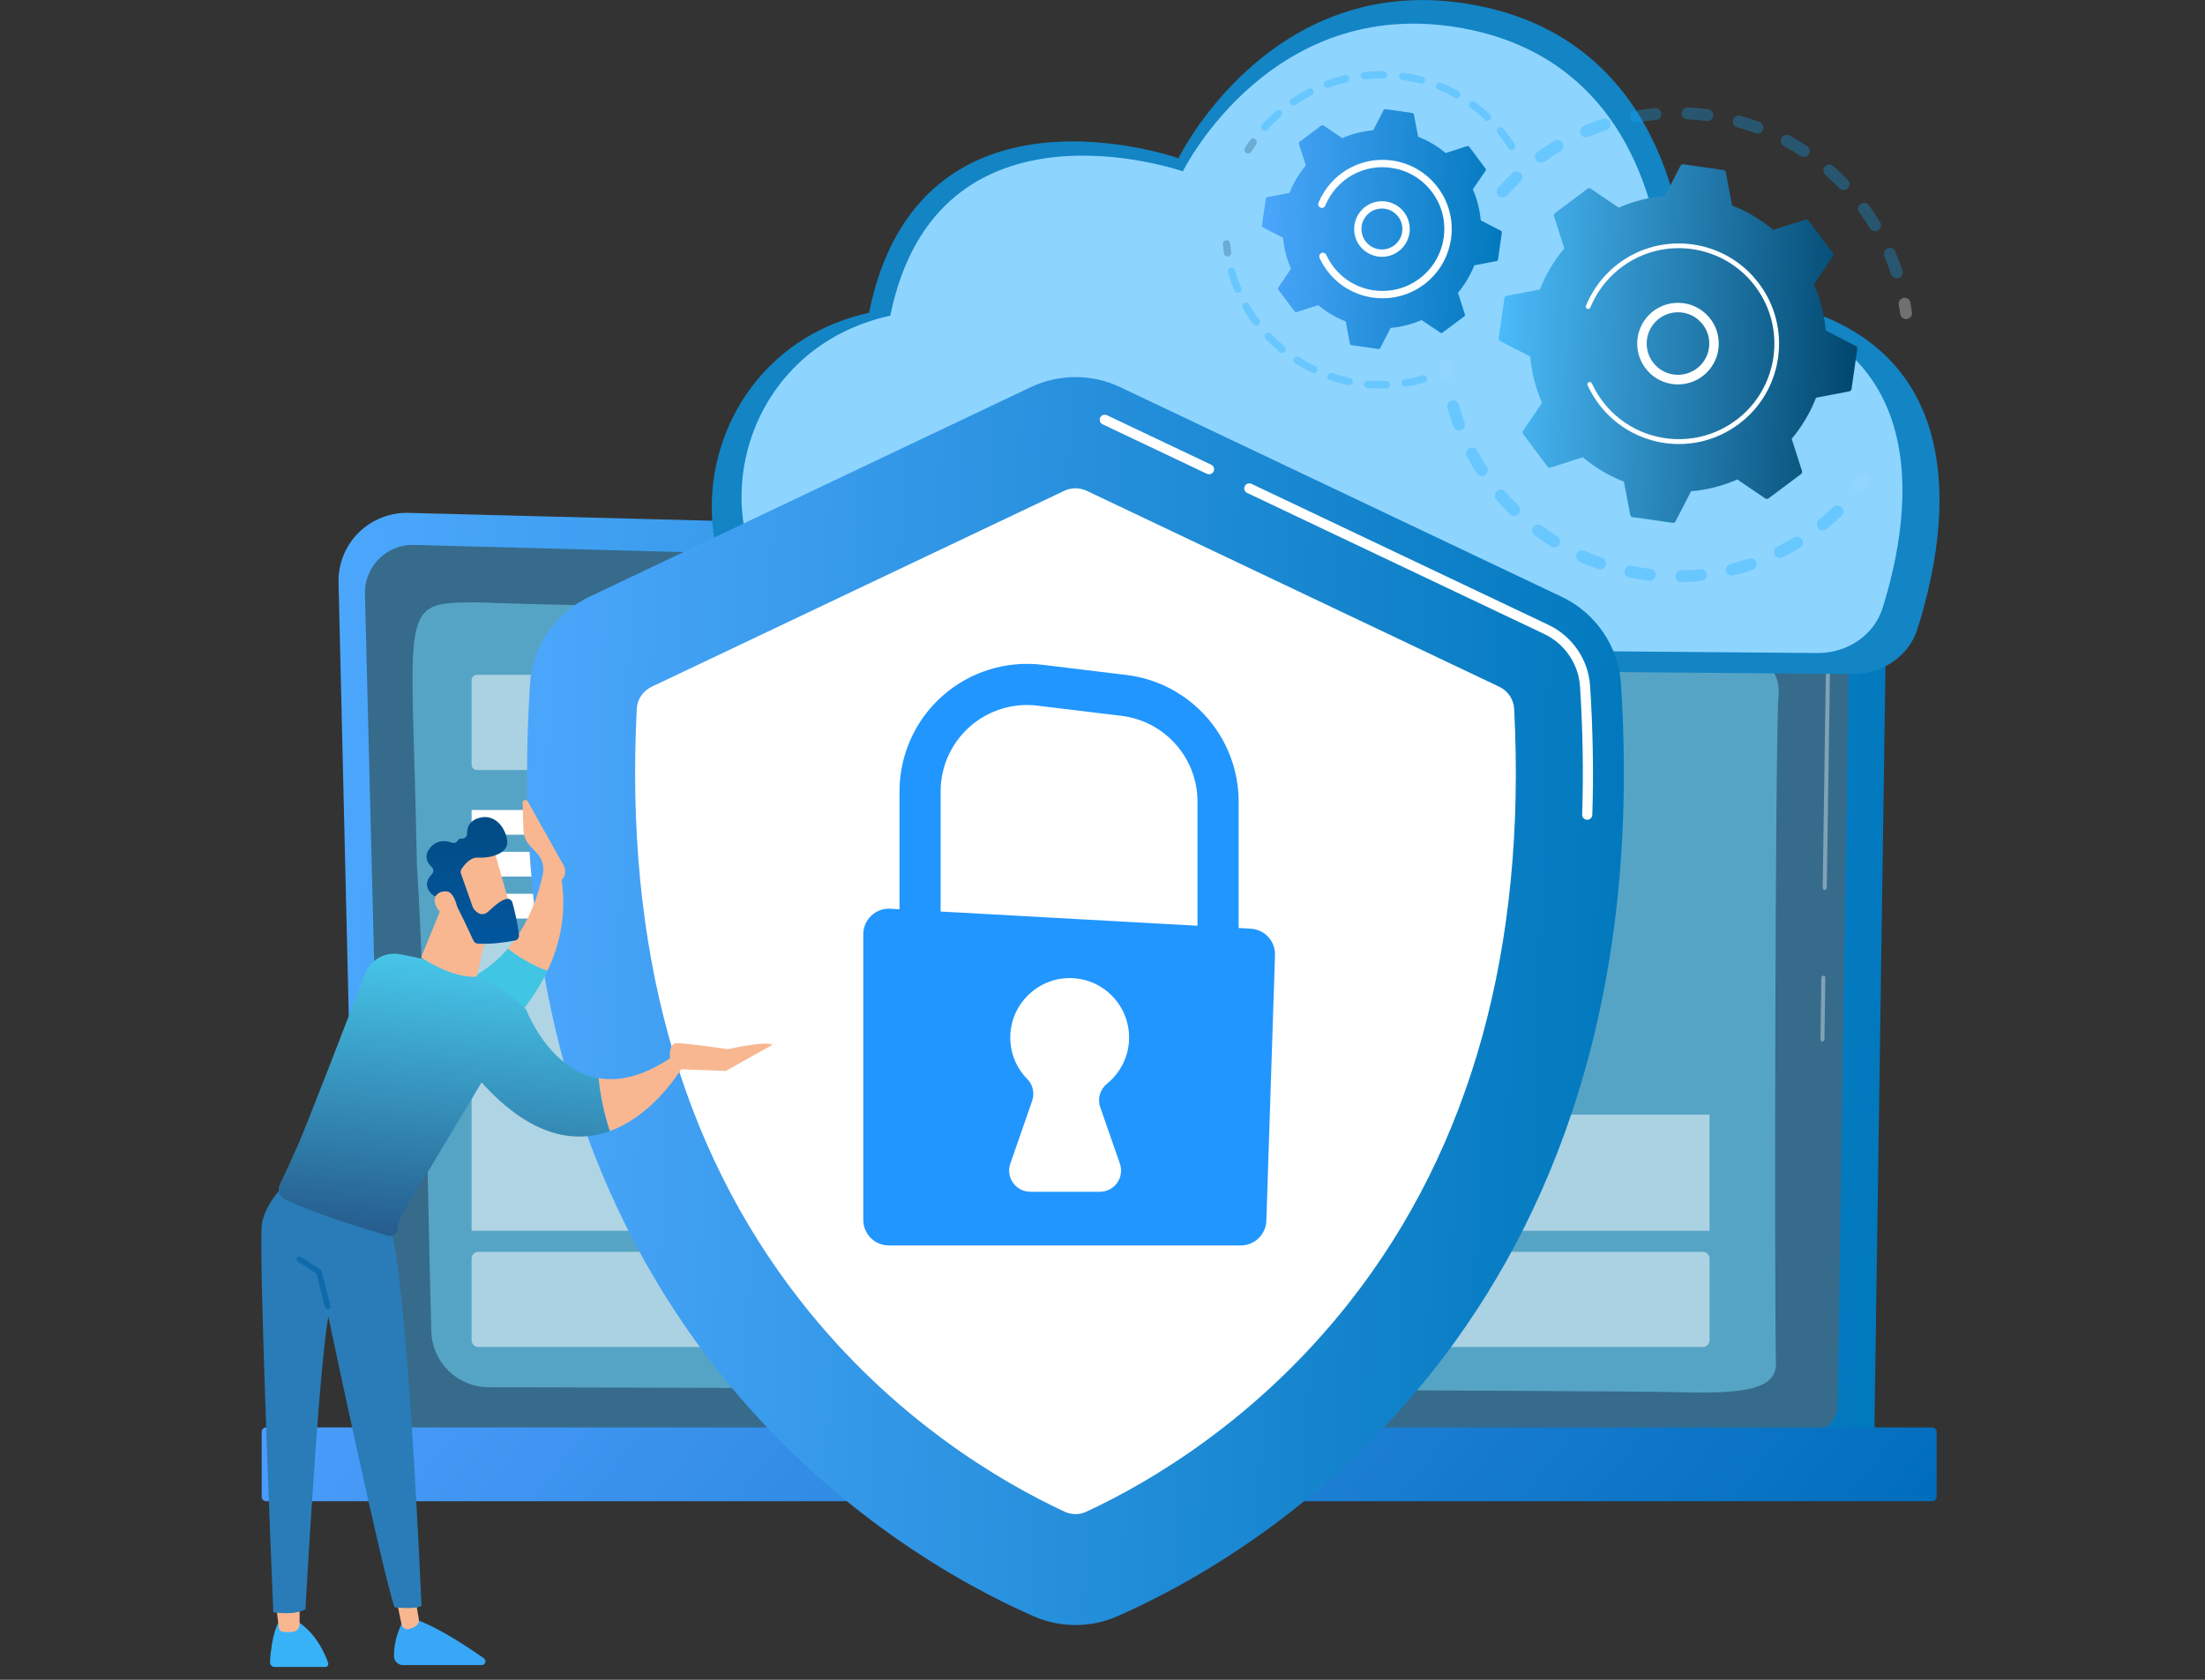 <svg width="420" height="320" viewBox="0 0 420 320" fill="none" xmlns="http://www.w3.org/2000/svg">
<rect x="0" y="0" width="420" height="320" fill="#333333" stroke="none"/>
<path d="M68.304 272.669C68.304 275.494 70.62 277.81 73.456 277.81H351.876C354.712 277.81 357.028 275.494 357.028 272.669L359.345 112.675C359.345 109.85 356.011 104.325 349.899 104.743L77.795 97.703C74.247 97.613 70.812 98.98 68.292 101.489C65.773 103.997 64.394 107.421 64.485 110.98L68.304 272.669Z" fill="url(#paint0_linear_1895_6314)"/>
<path d="M73.387 267.741C73.387 270.419 75.579 272.611 78.257 272.611H345.151C347.829 272.611 350.021 270.419 350.021 267.741L352.202 122.493C351.942 113.747 344.281 110.606 339.637 110.798L78.867 103.804C76.37 103.736 73.952 104.697 72.189 106.459C70.426 108.222 69.443 110.64 69.511 113.137L73.387 267.741Z" fill="#366B8B"/>
<g opacity="0.37">
<path d="M347.142 198.409C346.927 198.409 346.758 198.228 346.758 198.025L346.927 186.24C346.927 186.025 347.119 185.867 347.311 185.867C347.526 185.867 347.696 186.048 347.684 186.251L347.515 198.036C347.526 198.24 347.345 198.409 347.142 198.409Z" fill="white"/>
<path d="M347.561 169.541C347.346 169.541 347.177 169.36 347.177 169.157L347.844 124.04C347.832 121.26 346.985 119.046 345.324 117.453C342.251 114.515 337.403 114.662 337.189 114.673L253.87 112.425C253.655 112.425 253.485 112.244 253.497 112.029C253.497 111.826 253.677 111.656 253.881 111.656H253.892L337.2 113.893C337.403 113.882 342.567 113.724 345.866 116.888C347.685 118.628 348.612 121.034 348.623 124.029L347.957 169.146C347.945 169.372 347.776 169.541 347.561 169.541Z" fill="white"/>
</g>
<path opacity="0.5" d="M338.27 259.689C337.988 247.689 338.089 141.376 338.779 132.202C339.468 123.015 325.163 121.298 303.221 120.27C281.267 119.242 96.042 115.151 91.274 114.756C75.501 114.755 78.5 114.756 79.41 164.698C81.093 190.787 81.556 233.882 82.166 253.677C82.347 259.576 87.172 264.253 93.07 264.265C137.645 264.389 308.475 264.875 319.853 265.214C332.926 265.598 338.372 264.445 338.27 259.689Z" fill="#76DEFF"/>
<path d="M50.687 285.978H368.032C368.496 285.978 368.88 285.594 368.88 285.13V272.769C368.88 272.306 368.496 271.922 368.032 271.922H50.687C50.224 271.922 49.84 272.306 49.84 272.769V285.13C49.84 285.605 50.224 285.978 50.687 285.978Z" fill="url(#paint1_linear_1895_6314)"/>
<path opacity="0.5" d="M306.114 146.686H90.845C90.28 146.686 89.828 146.234 89.828 145.669V129.568C89.828 129.003 90.28 128.551 90.845 128.551H306.103C306.668 128.551 307.12 129.003 307.12 129.568V145.669C307.131 146.234 306.668 146.686 306.114 146.686Z" fill="white"/>
<path opacity="0.5" d="M324.329 256.604H91.127C90.404 256.604 89.828 256.027 89.828 255.304V239.768C89.828 239.045 90.404 238.469 91.127 238.469H324.329C325.052 238.469 325.629 239.045 325.629 239.768V255.304C325.629 256.016 325.041 256.604 324.329 256.604Z" fill="white"/>
<path opacity="0.5" d="M325.626 212.344H198.297V234.467H325.626V212.344Z" fill="white"/>
<path d="M190.31 154.301H89.828V159.012H190.31V154.301Z" fill="white"/>
<path d="M190.31 162.277H89.828V166.989H190.31V162.277Z" fill="white"/>
<path d="M190.31 170.266H89.828V174.977H190.31V170.266Z" fill="white"/>
<path opacity="0.53" d="M190.31 178.242H89.828V234.466H190.31V178.242Z" fill="white"/>
<path d="M322.789 55.852C321.986 55.829 321.342 55.242 321.331 54.496C321.184 46.903 318.619 9.209 282.722 1.334C242.758 -7.434 224.465 30.146 224.465 30.146C224.465 30.146 175.009 12.599 165.529 59.581C134.524 66.462 126.468 103.907 146.637 122.2C149.846 125.104 154.139 126.753 158.625 126.787L352.81 128.403C358.505 128.448 363.567 125.002 365.183 119.951C371.25 101.025 379.193 57.072 322.789 55.852Z" fill="#1384C4"/>
<path d="M318.357 56.653C317.555 56.63 316.911 56.043 316.9 55.297C316.742 48.02 314.199 13.061 280.393 5.739C242.598 -2.452 225.299 32.642 225.299 32.642C225.299 32.642 178.544 16.259 169.572 60.133C140.534 66.494 132.783 100.855 151.166 118.12C154.387 121.148 158.782 122.865 163.369 122.899L346.176 124.402C351.893 124.447 356.955 120.978 358.559 115.916C364.254 97.939 371.011 57.817 318.357 56.653Z" fill="#8DD4FF"/>
<g opacity="0.3">
<path d="M285.376 37.264C284.992 36.846 284.97 36.19 285.365 35.75C286.212 34.789 287.116 33.852 288.043 32.959C288.495 32.53 289.218 32.541 289.647 32.993L289.659 33.004C290.077 33.456 290.054 34.168 289.602 34.586C288.721 35.433 287.862 36.326 287.06 37.23C286.642 37.705 285.93 37.75 285.455 37.332C285.433 37.332 285.399 37.298 285.376 37.264ZM292.687 30.643C292.653 30.609 292.63 30.575 292.596 30.541C292.235 30.032 292.348 29.321 292.856 28.959C293.896 28.202 294.98 27.49 296.076 26.835C296.608 26.507 297.308 26.688 297.636 27.219C297.963 27.75 297.783 28.451 297.252 28.778C296.212 29.4 295.184 30.089 294.19 30.801C293.715 31.128 293.071 31.061 292.687 30.643ZM301.285 25.784C301.195 25.694 301.127 25.581 301.082 25.456C300.833 24.88 301.105 24.213 301.681 23.976C302.856 23.479 304.076 23.016 305.296 22.62C305.895 22.428 306.528 22.756 306.72 23.343C306.912 23.942 306.585 24.575 305.997 24.767C304.833 25.14 303.681 25.581 302.562 26.055C302.11 26.259 301.602 26.134 301.285 25.784ZM310.754 22.982C310.618 22.824 310.517 22.632 310.471 22.417C310.358 21.796 310.777 21.208 311.387 21.106C312.652 20.88 313.94 20.711 315.217 20.598C315.838 20.541 316.392 21.005 316.449 21.626C316.505 22.247 316.042 22.801 315.42 22.858C314.211 22.971 312.98 23.129 311.782 23.343C311.387 23.4 311.003 23.253 310.754 22.982ZM320.607 22.349C320.403 22.134 320.29 21.841 320.313 21.524C320.347 20.903 320.878 20.417 321.499 20.451C322.776 20.507 324.075 20.632 325.341 20.801C325.962 20.88 326.403 21.456 326.313 22.078C326.234 22.699 325.657 23.129 325.036 23.05C323.827 22.892 322.595 22.779 321.375 22.722C321.07 22.699 320.799 22.564 320.607 22.349ZM330.346 23.92C330.087 23.637 329.974 23.242 330.087 22.846C330.256 22.247 330.878 21.886 331.476 22.055C332.708 22.394 333.951 22.801 335.149 23.242C335.736 23.456 336.03 24.112 335.815 24.699C335.601 25.287 334.945 25.581 334.358 25.366C333.216 24.937 332.041 24.564 330.866 24.236C330.663 24.18 330.482 24.067 330.346 23.92ZM360.436 52.653C360.334 52.54 360.244 52.393 360.199 52.235C359.814 51.083 359.385 49.919 358.91 48.8C358.662 48.224 358.933 47.557 359.509 47.309C360.086 47.06 360.752 47.331 361.001 47.908C361.509 49.094 361.961 50.303 362.368 51.523C362.56 52.122 362.244 52.755 361.645 52.958C361.193 53.116 360.73 52.981 360.436 52.653ZM339.499 27.603C339.182 27.253 339.103 26.733 339.341 26.293C339.634 25.739 340.324 25.535 340.877 25.829C342.007 26.439 343.126 27.106 344.199 27.807C344.719 28.157 344.866 28.857 344.527 29.377C344.188 29.897 343.476 30.044 342.956 29.705C341.939 29.038 340.877 28.405 339.804 27.829C339.679 27.773 339.578 27.694 339.499 27.603ZM356.323 43.682C356.278 43.625 356.221 43.569 356.187 43.501C355.555 42.461 354.877 41.433 354.154 40.439C353.781 39.93 353.894 39.219 354.402 38.857C354.911 38.495 355.622 38.597 355.984 39.106C356.741 40.145 357.453 41.23 358.12 42.326C358.447 42.857 358.266 43.557 357.735 43.885C357.272 44.168 356.685 44.077 356.323 43.682ZM347.6 33.241C347.216 32.823 347.193 32.168 347.589 31.727C348.007 31.253 348.719 31.208 349.193 31.626C350.154 32.473 351.092 33.366 351.984 34.292C351.995 34.292 351.995 34.303 351.995 34.315C352.414 34.767 352.391 35.467 351.95 35.897C351.498 36.326 350.786 36.315 350.346 35.863C349.498 34.981 348.606 34.134 347.69 33.321C347.657 33.298 347.623 33.275 347.6 33.241Z" fill="#10A7FC"/>
<path d="M362.221 60.414C362.074 60.244 361.961 60.041 361.938 59.804C361.859 59.227 361.769 58.64 361.667 58.063C361.554 57.442 361.972 56.855 362.582 56.753C363.204 56.64 363.791 57.058 363.893 57.668C364.006 58.278 364.096 58.888 364.187 59.498C364.277 60.12 363.836 60.685 363.215 60.775C362.831 60.821 362.469 60.674 362.221 60.414Z" fill="white"/>
</g>
<g opacity="0.3">
<path d="M353.16 93.748C352.787 93.341 352.753 92.72 353.103 92.279C353.465 91.816 353.826 91.353 354.165 90.867C354.538 90.359 355.239 90.246 355.747 90.618C356.256 90.991 356.369 91.692 355.996 92.2C355.634 92.698 355.25 93.195 354.877 93.68C354.493 94.166 353.781 94.257 353.284 93.873C353.25 93.839 353.205 93.793 353.16 93.748Z" fill="#9DDBFF"/>
<path d="M286.055 96.325C285.705 95.941 285.355 95.545 285.016 95.15C284.609 94.675 284.666 93.963 285.14 93.557C285.615 93.15 286.338 93.207 286.733 93.681C287.524 94.596 288.349 95.489 289.197 96.325C289.637 96.766 289.649 97.478 289.208 97.93C288.767 98.37 288.055 98.382 287.603 97.941C287.084 97.421 286.553 96.879 286.055 96.325ZM281.434 90.359C281.389 90.314 281.355 90.257 281.321 90.201C280.632 89.139 279.988 88.031 279.389 86.924C279.095 86.371 279.299 85.681 279.852 85.388C280.406 85.094 281.095 85.297 281.389 85.851C281.954 86.913 282.575 87.953 283.219 88.958C283.558 89.478 283.411 90.19 282.88 90.529C282.406 90.845 281.796 90.766 281.434 90.359ZM292.134 101.816C291.773 101.421 291.728 100.811 292.066 100.37C292.439 99.873 293.151 99.76 293.648 100.144C294.609 100.856 295.614 101.545 296.631 102.178C297.162 102.506 297.321 103.206 296.993 103.737C296.665 104.268 295.965 104.426 295.434 104.099C294.36 103.432 293.298 102.709 292.292 101.952C292.225 101.918 292.179 101.862 292.134 101.816ZM277.084 81.67C276.982 81.569 276.903 81.433 276.858 81.297C276.417 80.111 276.033 78.891 275.694 77.682C275.525 77.083 275.886 76.45 276.485 76.292C277.084 76.122 277.717 76.484 277.875 77.083C278.191 78.235 278.564 79.399 278.982 80.518C279.197 81.105 278.903 81.761 278.316 81.975C277.864 82.133 277.389 81.998 277.084 81.67ZM300.507 106.731C300.213 106.404 300.111 105.929 300.304 105.5C300.563 104.924 301.23 104.675 301.795 104.924C302.891 105.409 304.021 105.861 305.151 106.257C305.738 106.46 306.055 107.104 305.851 107.703C305.648 108.291 305.004 108.607 304.405 108.404C303.207 107.986 302.021 107.522 300.868 107.003C300.733 106.924 300.609 106.833 300.507 106.731ZM309.749 109.681C309.512 109.421 309.399 109.059 309.467 108.686C309.591 108.076 310.19 107.681 310.8 107.805C311.975 108.042 313.173 108.234 314.371 108.37C314.992 108.438 315.433 109.003 315.365 109.624C315.297 110.245 314.732 110.686 314.111 110.618C312.857 110.471 311.591 110.268 310.36 110.019C310.122 109.974 309.908 109.85 309.749 109.681ZM319.433 110.551C319.252 110.358 319.139 110.099 319.139 109.805C319.128 109.183 319.625 108.664 320.246 108.652C321.444 108.63 322.664 108.551 323.851 108.426C324.472 108.359 325.026 108.81 325.094 109.432C325.161 110.053 324.709 110.607 324.088 110.675C322.834 110.81 321.557 110.889 320.292 110.912C319.953 110.923 319.636 110.777 319.433 110.551ZM329.06 109.285C328.935 109.149 328.845 108.98 328.8 108.788C328.653 108.178 329.026 107.568 329.625 107.421C330.788 107.138 331.952 106.799 333.093 106.415C333.681 106.212 334.325 106.539 334.528 107.127C334.732 107.714 334.415 108.359 333.816 108.562C332.619 108.969 331.387 109.319 330.167 109.624C329.749 109.714 329.331 109.579 329.06 109.285ZM338.189 105.929C338.121 105.85 338.054 105.76 338.008 105.669C337.726 105.104 337.952 104.426 338.517 104.144C339.59 103.613 340.652 103.025 341.681 102.393C342.212 102.065 342.912 102.234 343.24 102.765C343.568 103.297 343.398 103.997 342.867 104.325C341.794 104.98 340.675 105.602 339.545 106.166C339.059 106.415 338.517 106.302 338.189 105.929ZM346.347 100.664C346.336 100.641 346.313 100.63 346.302 100.607C345.906 100.122 345.986 99.41 346.471 99.014C347.161 98.461 347.839 97.873 348.483 97.274C348.72 97.059 348.946 96.845 349.183 96.619C349.635 96.189 350.347 96.201 350.788 96.653C351.24 97.105 351.206 97.817 350.754 98.257C350.516 98.483 350.268 98.72 350.019 98.946C349.341 99.579 348.63 100.189 347.906 100.777C347.421 101.161 346.743 101.105 346.347 100.664Z" fill="#10A7FC"/>
<path d="M274.756 72.211C274.609 72.042 274.496 71.838 274.462 71.59C274.383 70.98 274.315 70.358 274.259 69.748C274.202 69.126 274.665 68.573 275.287 68.516C275.908 68.46 276.462 68.923 276.518 69.545C276.575 70.132 276.631 70.72 276.71 71.296C276.79 71.917 276.36 72.482 275.739 72.573C275.355 72.618 274.993 72.471 274.756 72.211Z" fill="#9DDBFF"/>
</g>
<path d="M285.467 64.439C285.433 64.665 285.546 64.88 285.749 64.981L291.478 67.93C291.738 70.925 292.484 73.908 293.727 76.744L290.111 82.077C289.987 82.269 289.987 82.506 290.122 82.687L294.755 88.879C294.89 89.06 295.128 89.139 295.342 89.071L301.478 87.105C303.85 89.094 306.494 90.653 309.308 91.749L310.517 98.076C310.562 98.302 310.743 98.472 310.958 98.506L318.607 99.602C318.833 99.636 319.048 99.523 319.149 99.319L322.098 93.591C325.093 93.331 328.076 92.585 330.912 91.342L336.245 94.958C336.437 95.082 336.674 95.082 336.855 94.947L343.047 90.314C343.228 90.178 343.307 89.941 343.239 89.726L341.273 83.591C343.262 81.218 344.821 78.574 345.917 75.761L352.244 74.552C352.47 74.507 352.64 74.326 352.674 74.111L353.77 66.462C353.804 66.236 353.691 66.021 353.487 65.919L347.759 62.97C347.499 59.976 346.753 56.993 345.51 54.157L349.126 48.824C349.25 48.632 349.25 48.394 349.114 48.214L344.482 42.022C344.346 41.841 344.109 41.762 343.894 41.83L337.759 43.796C335.386 41.807 332.742 40.248 329.929 39.152L328.72 32.824C328.674 32.598 328.494 32.429 328.279 32.395L320.63 31.299C320.404 31.265 320.189 31.378 320.087 31.581L317.138 37.31C314.144 37.57 311.161 38.316 308.325 39.559L302.992 35.943C302.8 35.819 302.562 35.819 302.382 35.954L296.19 40.587C296.009 40.722 295.93 40.96 295.998 41.174L297.964 47.31C295.975 49.682 294.416 52.327 293.32 55.14L286.992 56.349C286.766 56.394 286.597 56.575 286.563 56.79L285.467 64.439Z" fill="url(#paint2_linear_1895_6314)"/>
<path d="M313.896 70.709C311.331 67.919 311.128 63.591 313.58 60.563C316.28 57.23 321.184 56.721 324.506 59.422C326.122 60.732 327.127 62.585 327.342 64.653C327.557 66.721 326.958 68.743 325.647 70.359C322.947 73.692 318.043 74.201 314.721 71.5C314.427 71.24 314.145 70.981 313.896 70.709ZM324.009 61.422C323.805 61.207 323.591 61.004 323.365 60.812C320.811 58.744 317.049 59.139 314.981 61.693C312.913 64.246 313.309 68.009 315.862 70.077C318.416 72.144 322.178 71.749 324.246 69.195C325.252 67.964 325.704 66.404 325.545 64.823C325.41 63.535 324.867 62.359 324.009 61.422Z" fill="white"/>
<path d="M305.735 78.415C305.295 77.941 304.877 77.432 304.481 76.901C304.357 76.732 304.233 76.562 304.12 76.393C303.532 75.557 303.012 74.664 302.572 73.749C302.56 73.737 302.56 73.726 302.549 73.715C302.527 73.681 302.515 73.647 302.504 73.613C302.47 73.546 302.436 73.478 302.402 73.41C302.323 73.229 302.368 73.014 302.504 72.89C302.538 72.856 302.583 72.834 302.617 72.811C302.843 72.709 303.114 72.811 303.216 73.037C303.758 74.212 304.425 75.331 305.193 76.37C309.057 81.534 315.159 84.054 321.159 83.613C324.492 83.364 327.803 82.189 330.672 80.042C331.181 79.669 331.655 79.263 332.119 78.845C335.192 76.02 337.181 72.246 337.791 68.065C338.48 63.252 337.26 58.461 334.345 54.563C328.322 46.529 316.899 44.88 308.865 50.902C308.368 51.275 307.894 51.67 307.442 52.089C305.476 53.896 303.939 56.1 302.922 58.574C302.899 58.642 302.854 58.687 302.809 58.732C302.685 58.845 302.504 58.891 302.334 58.823C302.108 58.732 301.996 58.461 302.086 58.235C303.148 55.648 304.764 53.32 306.82 51.422C307.295 50.981 307.792 50.575 308.312 50.179C316.752 43.863 328.752 45.592 335.056 54.032C338.119 58.122 339.395 63.15 338.672 68.201C338.039 72.596 335.949 76.551 332.718 79.523C332.243 79.963 331.735 80.381 331.204 80.777C327.113 83.839 322.085 85.116 317.034 84.392C312.662 83.737 308.707 81.647 305.735 78.415Z" fill="white"/>
<g opacity="0.3">
<path d="M237.222 29.019C237.019 28.793 236.974 28.454 237.143 28.183C237.448 27.675 237.776 27.166 238.115 26.68C238.33 26.364 238.77 26.285 239.087 26.5C239.403 26.714 239.482 27.155 239.267 27.471C238.951 27.934 238.635 28.42 238.341 28.906C238.137 29.234 237.708 29.347 237.38 29.143C237.324 29.11 237.267 29.064 237.222 29.019Z" fill="#184D6B"/>
<path d="M240.41 24.678C240.173 24.419 240.162 24.012 240.399 23.741C241.077 22.972 241.8 22.238 242.557 21.549C242.715 21.402 242.873 21.255 243.043 21.119C243.337 20.859 243.777 20.916 244.026 21.176C244.286 21.47 244.252 21.91 243.969 22.159C243.811 22.294 243.664 22.43 243.506 22.577C242.783 23.232 242.094 23.944 241.45 24.667C241.19 24.961 240.749 24.984 240.467 24.724C240.444 24.712 240.433 24.701 240.41 24.678ZM245.868 19.876C245.845 19.854 245.822 19.831 245.8 19.797C245.585 19.481 245.664 19.04 245.981 18.826C247.009 18.125 248.082 17.481 249.178 16.916C249.517 16.735 249.947 16.871 250.116 17.221C250.297 17.56 250.161 17.989 249.811 18.159C248.76 18.701 247.743 19.311 246.76 19.978C246.489 20.181 246.094 20.125 245.868 19.876ZM252.319 16.532C252.263 16.464 252.206 16.385 252.173 16.306C252.037 15.944 252.229 15.538 252.591 15.402C253.754 14.973 254.952 14.611 256.161 14.329C256.534 14.238 256.918 14.476 256.997 14.848C257.088 15.221 256.85 15.605 256.477 15.684C255.325 15.956 254.184 16.295 253.076 16.701C252.805 16.826 252.512 16.735 252.319 16.532ZM259.393 14.882C259.291 14.78 259.234 14.634 259.212 14.487C259.167 14.103 259.449 13.752 259.833 13.718C261.065 13.583 262.319 13.538 263.551 13.56C263.935 13.572 264.24 13.888 264.24 14.272C264.229 14.656 263.912 14.961 263.528 14.961C262.353 14.939 261.155 14.995 259.98 15.12C259.754 15.131 259.54 15.04 259.393 14.882ZM266.669 15.018C266.534 14.871 266.466 14.656 266.488 14.442C266.545 14.057 266.895 13.797 267.279 13.843C268.511 14.012 269.731 14.272 270.929 14.588C271.302 14.69 271.528 15.074 271.426 15.447C271.324 15.82 270.94 16.046 270.567 15.944C269.426 15.639 268.251 15.402 267.087 15.232C266.918 15.21 266.771 15.131 266.669 15.018ZM273.675 16.905C273.494 16.713 273.437 16.43 273.539 16.17C273.686 15.809 274.093 15.639 274.454 15.786C275.607 16.249 276.737 16.792 277.81 17.402C278.149 17.594 278.262 18.012 278.081 18.351C277.889 18.69 277.471 18.814 277.132 18.622C276.104 18.046 275.03 17.526 273.934 17.085C273.833 17.04 273.742 16.973 273.675 16.905ZM280.013 20.453C279.787 20.215 279.765 19.843 279.968 19.56C280.194 19.244 280.635 19.187 280.951 19.413C281.946 20.148 282.906 20.95 283.81 21.797C284.092 22.068 284.104 22.509 283.832 22.791C283.573 23.074 283.121 23.085 282.838 22.814C281.979 22.001 281.064 21.232 280.115 20.532C280.081 20.509 280.047 20.486 280.013 20.453ZM287.437 28.385C287.414 28.351 287.38 28.317 287.358 28.283C286.804 27.424 286.205 26.577 285.561 25.774C285.46 25.65 285.369 25.537 285.267 25.413C285.019 25.119 285.064 24.678 285.358 24.43C285.652 24.181 286.104 24.215 286.341 24.52C286.443 24.645 286.544 24.769 286.646 24.904C287.324 25.752 287.957 26.633 288.533 27.537C288.736 27.865 288.646 28.294 288.318 28.509C288.036 28.69 287.663 28.633 287.437 28.385Z" fill="#10A7FC"/>
</g>
<g opacity="0.3">
<path d="M241.076 64.543C240.816 64.261 240.827 63.82 241.109 63.56C241.392 63.3 241.833 63.312 242.104 63.594C242.906 64.442 243.765 65.244 244.646 65.99C244.94 66.238 244.985 66.679 244.736 66.972C244.488 67.266 244.047 67.311 243.753 67.063C242.816 66.272 241.912 65.436 241.076 64.543ZM238.771 61.797C238.748 61.775 238.737 61.764 238.725 61.741C238.002 60.758 237.324 59.73 236.725 58.668C236.533 58.329 236.658 57.899 236.985 57.719C237.324 57.526 237.754 57.651 237.934 57.978C238.511 58.984 239.155 59.978 239.844 60.905C240.07 61.21 240.013 61.651 239.697 61.888C239.415 62.091 239.019 62.057 238.771 61.797ZM246.567 69.108C246.352 68.882 246.318 68.532 246.488 68.261C246.691 67.933 247.132 67.843 247.459 68.046C248.443 68.679 249.471 69.244 250.51 69.752C250.861 69.921 251.007 70.34 250.838 70.69C250.668 71.04 250.25 71.187 249.9 71.017C248.804 70.487 247.731 69.888 246.702 69.232C246.657 69.187 246.612 69.153 246.567 69.108ZM235.245 55.572C235.189 55.515 235.144 55.447 235.11 55.368C234.646 54.239 234.24 53.075 233.912 51.9C233.81 51.527 234.025 51.142 234.398 51.041C234.771 50.939 235.155 51.154 235.257 51.527C235.573 52.645 235.957 53.753 236.398 54.826C236.545 55.188 236.375 55.594 236.025 55.741C235.754 55.865 235.437 55.786 235.245 55.572ZM253.007 72.204C252.838 72.023 252.77 71.752 252.86 71.503C252.985 71.142 253.38 70.938 253.753 71.063C254.849 71.436 255.99 71.752 257.12 71.989C257.504 72.068 257.742 72.441 257.662 72.814C257.583 73.187 257.211 73.436 256.838 73.356C255.64 73.108 254.454 72.78 253.301 72.385C253.177 72.351 253.086 72.294 253.007 72.204ZM260.001 73.673C259.877 73.537 259.798 73.345 259.821 73.142C259.855 72.758 260.193 72.475 260.578 72.509C261.741 72.611 262.917 72.633 264.069 72.599C264.453 72.588 264.781 72.893 264.792 73.277C264.803 73.662 264.498 73.989 264.114 74.001C262.894 74.046 261.662 74.012 260.453 73.91C260.273 73.876 260.114 73.797 260.001 73.673ZM267.142 73.424C267.052 73.323 266.984 73.198 266.962 73.063C266.905 72.678 267.165 72.317 267.549 72.26C268.702 72.08 269.843 71.831 270.961 71.503C271.334 71.402 271.719 71.616 271.832 71.989C271.933 72.362 271.719 72.746 271.346 72.859C270.171 73.198 268.973 73.458 267.764 73.65C267.527 73.673 267.301 73.582 267.142 73.424Z" fill="#10A7FC"/>
<path d="M233.324 48.657C233.234 48.555 233.166 48.431 233.143 48.284C233.053 47.696 232.985 47.097 232.929 46.51C232.895 46.126 233.177 45.787 233.561 45.753C233.945 45.719 234.284 46.001 234.318 46.386C234.364 46.95 234.431 47.515 234.522 48.08C234.578 48.465 234.318 48.815 233.934 48.871C233.708 48.905 233.482 48.815 233.324 48.657Z" fill="#184D6B"/>
</g>
<path d="M240.375 42.962C240.352 43.108 240.431 43.255 240.567 43.323L244.397 45.3C244.578 47.312 245.064 49.3 245.9 51.199L243.482 54.769C243.392 54.893 243.403 55.063 243.493 55.176L246.589 59.323C246.68 59.447 246.838 59.492 246.985 59.447L251.086 58.125C252.68 59.458 254.442 60.498 256.318 61.232L257.131 65.469C257.165 65.616 257.278 65.729 257.425 65.752L262.544 66.486C262.691 66.509 262.837 66.43 262.905 66.294L264.883 62.464C266.894 62.283 268.882 61.797 270.781 60.961L274.351 63.379C274.475 63.469 274.645 63.458 274.758 63.368L278.905 60.272C279.029 60.181 279.074 60.023 279.029 59.876L277.707 55.775C279.04 54.181 280.08 52.419 280.814 50.543L285.051 49.73C285.198 49.696 285.311 49.583 285.334 49.436L286.068 44.318C286.091 44.171 286.012 44.024 285.876 43.956L282.046 41.979C281.865 39.967 281.379 37.979 280.543 36.081L282.961 32.51C283.051 32.386 283.04 32.216 282.95 32.103L279.854 27.956C279.763 27.832 279.605 27.787 279.458 27.832L275.357 29.154C273.764 27.821 272.001 26.781 270.125 26.047L269.312 21.81C269.278 21.663 269.165 21.55 269.018 21.527L263.9 20.793C263.753 20.77 263.606 20.849 263.538 20.985L261.561 24.815C259.549 24.996 257.561 25.482 255.663 26.318L252.092 23.9C251.968 23.81 251.798 23.821 251.685 23.911L247.539 27.007C247.414 27.098 247.369 27.256 247.414 27.403L248.736 31.504C247.403 33.097 246.363 34.86 245.629 36.736L241.392 37.549C241.245 37.583 241.132 37.696 241.109 37.843L240.375 42.962Z" fill="url(#paint3_linear_1895_6314)"/>
<path d="M259.323 47.208C258.554 46.372 258.08 45.333 257.967 44.18C257.82 42.779 258.227 41.389 259.119 40.293C260.961 38.022 264.294 37.672 266.565 39.514C268.837 41.355 269.187 44.688 267.345 46.96C266.452 48.056 265.187 48.745 263.786 48.892C262.385 49.039 260.995 48.632 259.899 47.739C259.684 47.581 259.492 47.4 259.323 47.208ZM266.091 40.994C265.967 40.858 265.82 40.722 265.673 40.598C264.001 39.242 261.549 39.502 260.193 41.175C259.537 41.988 259.232 42.994 259.345 44.033C259.458 45.073 259.955 45.999 260.769 46.654C261.583 47.31 262.588 47.615 263.628 47.502C264.667 47.389 265.594 46.892 266.249 46.078C267.481 44.564 267.379 42.395 266.091 40.994Z" fill="white"/>
<path d="M253.64 52.576C253.335 52.249 253.052 51.91 252.781 51.548C252.239 50.825 251.775 50.057 251.391 49.243C251.38 49.209 251.357 49.175 251.346 49.13C251.222 48.848 251.29 48.52 251.504 48.328C251.561 48.283 251.617 48.238 251.685 48.204C252.035 48.045 252.453 48.204 252.612 48.543C252.962 49.3 253.391 50.023 253.9 50.701C253.922 50.735 253.956 50.78 253.979 50.814C255.188 52.396 256.736 53.605 258.498 54.395C259.459 54.825 260.476 55.13 261.538 55.288C261.549 55.288 261.56 55.288 261.56 55.288C261.583 55.288 261.617 55.299 261.639 55.299C264.758 55.751 267.854 54.961 270.374 53.074C270.701 52.825 271.006 52.576 271.311 52.294C273.3 50.464 274.588 48.023 274.984 45.311C275.436 42.193 274.645 39.097 272.758 36.577C270.871 34.057 268.114 32.419 265.007 31.978C261.888 31.526 258.792 32.317 256.272 34.204C255.956 34.441 255.64 34.701 255.357 34.972C254.092 36.136 253.086 37.571 252.431 39.176C252.386 39.277 252.329 39.356 252.261 39.424C252.069 39.605 251.787 39.662 251.527 39.56C251.165 39.413 250.996 39.006 251.143 38.645C251.877 36.859 252.996 35.255 254.408 33.944C254.736 33.639 255.075 33.357 255.436 33.086C258.261 30.973 261.73 30.091 265.21 30.588C268.69 31.086 271.775 32.916 273.888 35.741C276.001 38.566 276.882 42.034 276.385 45.514C275.944 48.554 274.509 51.277 272.283 53.322C271.955 53.627 271.605 53.921 271.244 54.192C265.775 58.282 258.159 57.492 253.64 52.576Z" fill="white"/>
<path d="M100.955 130.303C101.418 123.128 105.745 116.778 112.242 113.693L196.341 73.751C201.731 71.198 207.979 71.198 213.369 73.751L297.467 113.693C303.953 116.778 308.292 123.128 308.755 130.303C316.642 252.242 238.452 296.67 212.826 307.901C207.742 310.127 201.968 310.127 196.883 307.901C171.257 296.67 93.068 252.242 100.955 130.303Z" fill="url(#paint4_linear_1895_6314)"/>
<path d="M230.295 90.35C230.159 90.35 230.012 90.316 229.888 90.26L210.013 80.825C209.538 80.599 209.335 80.023 209.561 79.548C209.787 79.074 210.363 78.87 210.838 79.096L230.713 88.531C231.187 88.757 231.391 89.333 231.165 89.808C230.995 90.147 230.656 90.35 230.295 90.35Z" fill="white"/>
<path d="M302.326 156.168C302.314 156.168 302.303 156.168 302.292 156.168C301.761 156.146 301.343 155.705 301.365 155.174C301.625 147.31 301.49 139.118 300.958 130.813C300.676 126.486 298.055 122.633 294.123 120.768L237.548 93.899C237.074 93.673 236.87 93.097 237.096 92.622C237.322 92.148 237.898 91.945 238.373 92.17L294.947 119.04C299.512 121.209 302.552 125.672 302.879 130.7C303.422 139.073 303.557 147.332 303.297 155.253C303.263 155.75 302.845 156.168 302.326 156.168Z" fill="white"/>
<path d="M121.291 135.059C121.381 133.24 122.466 131.613 124.116 130.833L202.735 93.49C204.079 92.857 205.638 92.857 206.972 93.49L285.591 130.833C287.24 131.613 288.314 133.24 288.415 135.059C290.743 180.549 280.235 218.503 257.162 247.914C239.57 270.343 219.005 282.365 206.949 287.969C205.616 288.591 204.09 288.591 202.768 287.969C190.712 282.365 170.137 270.343 152.555 247.914C129.471 218.503 118.974 180.549 121.291 135.059Z" fill="white"/>
<path d="M228.102 183.928H235.932V152.697C235.932 140.438 226.746 130.065 214.577 128.585L198.555 126.641C191.663 125.805 184.725 127.963 179.516 132.573C174.319 137.183 171.336 143.805 171.336 150.754V178.018H179.166V150.754C179.166 146.053 181.189 141.556 184.714 138.438C188.239 135.319 192.94 133.85 197.606 134.426L213.628 136.37C221.876 137.376 228.091 144.392 228.091 152.697V183.928H228.102Z" fill="#2196FF"/>
<path d="M238.262 176.921L169.575 173.113C166.784 172.955 164.434 175.181 164.434 177.972V232.388C164.434 235.077 166.614 237.258 169.303 237.258H236.341C238.962 237.258 241.12 235.179 241.211 232.546L242.86 181.938C242.939 179.294 240.894 177.068 238.262 176.921Z" fill="#2196FF"/>
<path d="M192.443 221.665L196.601 209.711C197.098 208.276 196.759 206.671 195.697 205.586C193.561 203.428 192.296 200.423 192.443 197.112C192.703 191.282 197.471 186.559 203.301 186.333C209.753 186.084 215.064 191.248 215.064 197.643C215.064 201.191 213.425 204.355 210.872 206.434C209.55 207.507 208.996 209.281 209.561 210.897L213.312 221.676C214.227 224.298 212.273 227.032 209.504 227.032H196.251C193.482 227.032 191.528 224.286 192.443 221.665Z" fill="white"/>
<path d="M52.98 309.223C52.98 309.223 51.748 311.167 51.432 316.613C51.398 317.121 51.804 317.551 52.313 317.551H61.962C62.346 317.551 62.629 317.167 62.505 316.805C61.94 315.133 60.234 311.054 56.414 308.715L52.98 309.223Z" fill="url(#paint5_linear_1895_6314)"/>
<path d="M52.562 305.528L53.105 310.104C53.15 310.5 53.466 310.816 53.862 310.861C54.393 310.918 55.161 310.963 55.907 310.839C56.585 310.726 57.071 310.127 57.071 309.437V305.02L52.562 305.528Z" fill="#F8B791"/>
<path d="M76.855 308.715C76.855 308.715 75.013 311.585 75.047 315.528C75.059 316.455 75.838 317.2 76.765 317.2H91.747C92.448 317.2 92.73 316.297 92.154 315.89C89.318 313.901 83.748 310.184 79.714 308.715H76.855Z" fill="url(#paint6_linear_1895_6314)"/>
<path d="M75.316 303.778L76.48 309.427C76.616 310.06 77.226 310.489 77.859 310.342C78.243 310.252 78.695 310.094 79.181 309.789C79.644 309.506 79.87 308.952 79.779 308.421L78.57 301.574L75.316 303.778Z" fill="#F8B791"/>
<path d="M54.708 225.191C54.708 225.191 50.663 228.762 49.895 233.056C49.138 237.349 52.053 307.132 52.053 307.132C52.053 307.132 56.098 307.81 58.188 306.544C58.188 306.544 60.663 261.258 62.539 250.795C62.539 250.795 72.403 297.708 75.137 306.183C75.137 306.183 79.035 306.657 80.289 305.911C80.289 305.911 77.702 245.1 74.459 234.287L54.708 225.191Z" fill="#297CB7"/>
<path d="M62.425 249.406C62.471 249.406 62.516 249.406 62.561 249.383C62.843 249.304 63.024 249.01 62.945 248.728L61.228 242.129C61.194 241.994 61.115 241.881 61.002 241.813L57.284 239.429C57.036 239.271 56.708 239.338 56.55 239.587C56.392 239.836 56.459 240.163 56.708 240.321L60.245 242.593L61.917 248.988C61.974 249.248 62.188 249.406 62.425 249.406Z" fill="#0F6AAB"/>
<path d="M88.042 187.034C72.212 193.486 69.828 198.639 69.828 198.639L82.98 206.469C82.98 206.469 97.759 198.605 104.279 184.933C101.183 183.792 98.584 182.108 96.754 180.707C94.573 183.249 91.737 185.532 88.042 187.034Z" fill="url(#paint7_linear_1895_6314)"/>
<path d="M100.527 152.664C100.256 152.19 99.533 152.393 99.544 152.936L99.703 158.054C99.736 159.048 100.064 159.998 100.663 160.788L102.561 162.856C103.363 163.93 103.668 165.285 103.386 166.596C102.731 169.726 101.002 175.714 96.742 180.709C98.573 182.11 101.171 183.793 104.267 184.934C106.663 179.918 107.94 174.121 106.968 167.647C107.714 166.924 107.883 165.805 107.375 164.901L100.527 152.664Z" fill="#F8B791"/>
<path d="M100.256 192.371C94.256 185.908 82.832 182.993 76.211 181.784C73.319 181.253 70.46 182.869 69.432 185.637C66.46 193.637 58.359 214.461 56.788 218.043C55.5 220.98 54.156 223.85 53.297 225.636C52.788 226.709 53.229 227.986 54.302 228.506C59.873 231.183 69.884 234.223 73.94 235.409C74.833 235.669 75.725 235.003 75.725 234.065C75.725 233.274 75.94 232.505 76.347 231.828L91.725 206.201C101.306 216.822 109.702 217.805 116.153 215.478C115.069 212.122 114.357 208.766 114.018 205.41C104.493 203.761 100.256 192.371 100.256 192.371Z" fill="url(#paint8_linear_1895_6314)"/>
<path d="M129.767 203.61L128.049 201.316C122.479 205.135 117.835 206.039 114.027 205.395C114.366 208.762 115.078 212.118 116.163 215.463C124.648 212.401 129.767 203.61 129.767 203.61Z" fill="#F8B791"/>
<path d="M128.546 203.645L138.229 204.018L147.144 199.035C145.867 198.233 138.624 199.871 138.624 199.871C138.624 199.871 131.054 198.73 129.009 198.719C127.303 198.719 127.551 201.159 127.687 201.995C127.71 202.165 127.732 202.267 127.732 202.267L128.546 203.645Z" fill="#F8B791"/>
<path d="M85.318 169.906L80.211 182.38C80.211 182.38 86.086 186.448 90.809 186.053L93.363 174.844L85.318 169.906Z" fill="#F8B791"/>
<path d="M93.949 161.41C94.062 161.579 97.644 174.505 97.644 174.505L90.221 176.392L85.012 164.641C85 164.641 91.983 158.63 93.949 161.41Z" fill="#F8B791"/>
<path d="M87.802 166.425L90.061 172.832C90.095 172.911 90.129 172.99 90.174 173.058C90.48 173.498 91.643 174.911 93.033 173.634C94.287 172.47 95.451 171.431 96.524 171.239C97.01 171.148 97.474 171.442 97.598 171.916C97.925 173.092 98.603 175.758 98.852 178.154C98.897 178.639 98.57 179.08 98.084 179.17C96.637 179.442 93.553 179.939 90.988 179.758C90.638 179.735 90.333 179.521 90.186 179.204C89.474 177.656 87.316 172.967 86.502 171.758C85.745 170.617 83.892 170.651 83.112 170.719C82.853 170.741 82.604 170.662 82.412 170.493C81.734 169.894 80.435 168.369 82.254 166.549C82.638 166.165 82.627 165.555 82.231 165.182C81.451 164.448 80.615 163.137 81.915 161.521C83.237 159.872 84.988 160.143 86.061 160.527C86.491 160.685 86.966 160.504 87.203 160.109C87.338 159.883 87.576 159.713 87.971 159.747C88.513 159.793 88.977 159.341 88.965 158.787C88.943 157.736 89.327 156.403 91.157 155.838C94.4 154.832 96.423 157.962 96.626 160.301C96.829 162.64 93.248 163.533 91.146 163.374C89.542 163.25 88.355 164.843 87.881 165.612C87.734 165.86 87.7 166.154 87.802 166.425Z" fill="url(#paint9_linear_1895_6314)"/>
<path d="M87.35 174.084C87.35 174.084 86.83 170.028 85.135 169.824C83.452 169.621 81.802 171.011 83.486 173.293C85.565 176.129 87.35 174.084 87.35 174.084Z" fill="#F8B791"/>
<defs>
<linearGradient id="paint0_linear_1895_6314" x1="64.481" y1="97.699" x2="368.914" y2="115.667" gradientUnits="userSpaceOnUse">
<stop stop-color="#4CA7FC"/>
<stop offset="1" stop-color="#0078BC"/>
</linearGradient>
<linearGradient id="paint1_linear_1895_6314" x1="49.84" y1="271.922" x2="247.815" y2="433.925" gradientUnits="userSpaceOnUse">
<stop stop-color="#4C9DFC"/>
<stop offset="1" stop-color="#006DBC"/>
<stop offset="1" stop-color="#18436B"/>
</linearGradient>
<linearGradient id="paint2_linear_1895_6314" x1="285.461" y1="31.293" x2="356.147" y2="33.841" gradientUnits="userSpaceOnUse">
<stop stop-color="#4CBDFC"/>
<stop offset="1" stop-color="#00456C"/>
</linearGradient>
<linearGradient id="paint3_linear_1895_6314" x1="240.371" y1="20.789" x2="287.658" y2="22.494" gradientUnits="userSpaceOnUse">
<stop stop-color="#4CA7FC"/>
<stop offset="1" stop-color="#0078BC"/>
</linearGradient>
<linearGradient id="paint4_linear_1895_6314" x1="100.398" y1="71.836" x2="316.626" y2="78.686" gradientUnits="userSpaceOnUse">
<stop stop-color="#4CA7FC"/>
<stop offset="1" stop-color="#0078BC"/>
</linearGradient>
<linearGradient id="paint5_linear_1895_6314" x1="183.668" y1="-109.523" x2="172.598" y2="-72.385" gradientUnits="userSpaceOnUse">
<stop stop-color="#53D6FF"/>
<stop offset="1" stop-color="#38B2F7"/>
</linearGradient>
<linearGradient id="paint6_linear_1895_6314" x1="208.141" y1="-102.232" x2="197.07" y2="-65.093" gradientUnits="userSpaceOnUse">
<stop stop-color="#53CBFF"/>
<stop offset="1" stop-color="#38A7F7"/>
</linearGradient>
<linearGradient id="paint7_linear_1895_6314" x1="122.161" y1="139.444" x2="115.511" y2="149.419" gradientUnits="userSpaceOnUse">
<stop stop-color="#4FF4FF"/>
<stop offset="1" stop-color="#40C5E2"/>
</linearGradient>
<linearGradient id="paint8_linear_1895_6314" x1="89.966" y1="170.374" x2="80.856" y2="256.656" gradientUnits="userSpaceOnUse">
<stop stop-color="#4FDFFF"/>
<stop offset="1" stop-color="#18346B"/>
</linearGradient>
<linearGradient id="paint9_linear_1895_6314" x1="90.748" y1="144.76" x2="89.03" y2="208.338" gradientUnits="userSpaceOnUse">
<stop stop-color="#034779"/>
<stop offset="1" stop-color="#0062BC"/>
</linearGradient>
</defs>
</svg>
